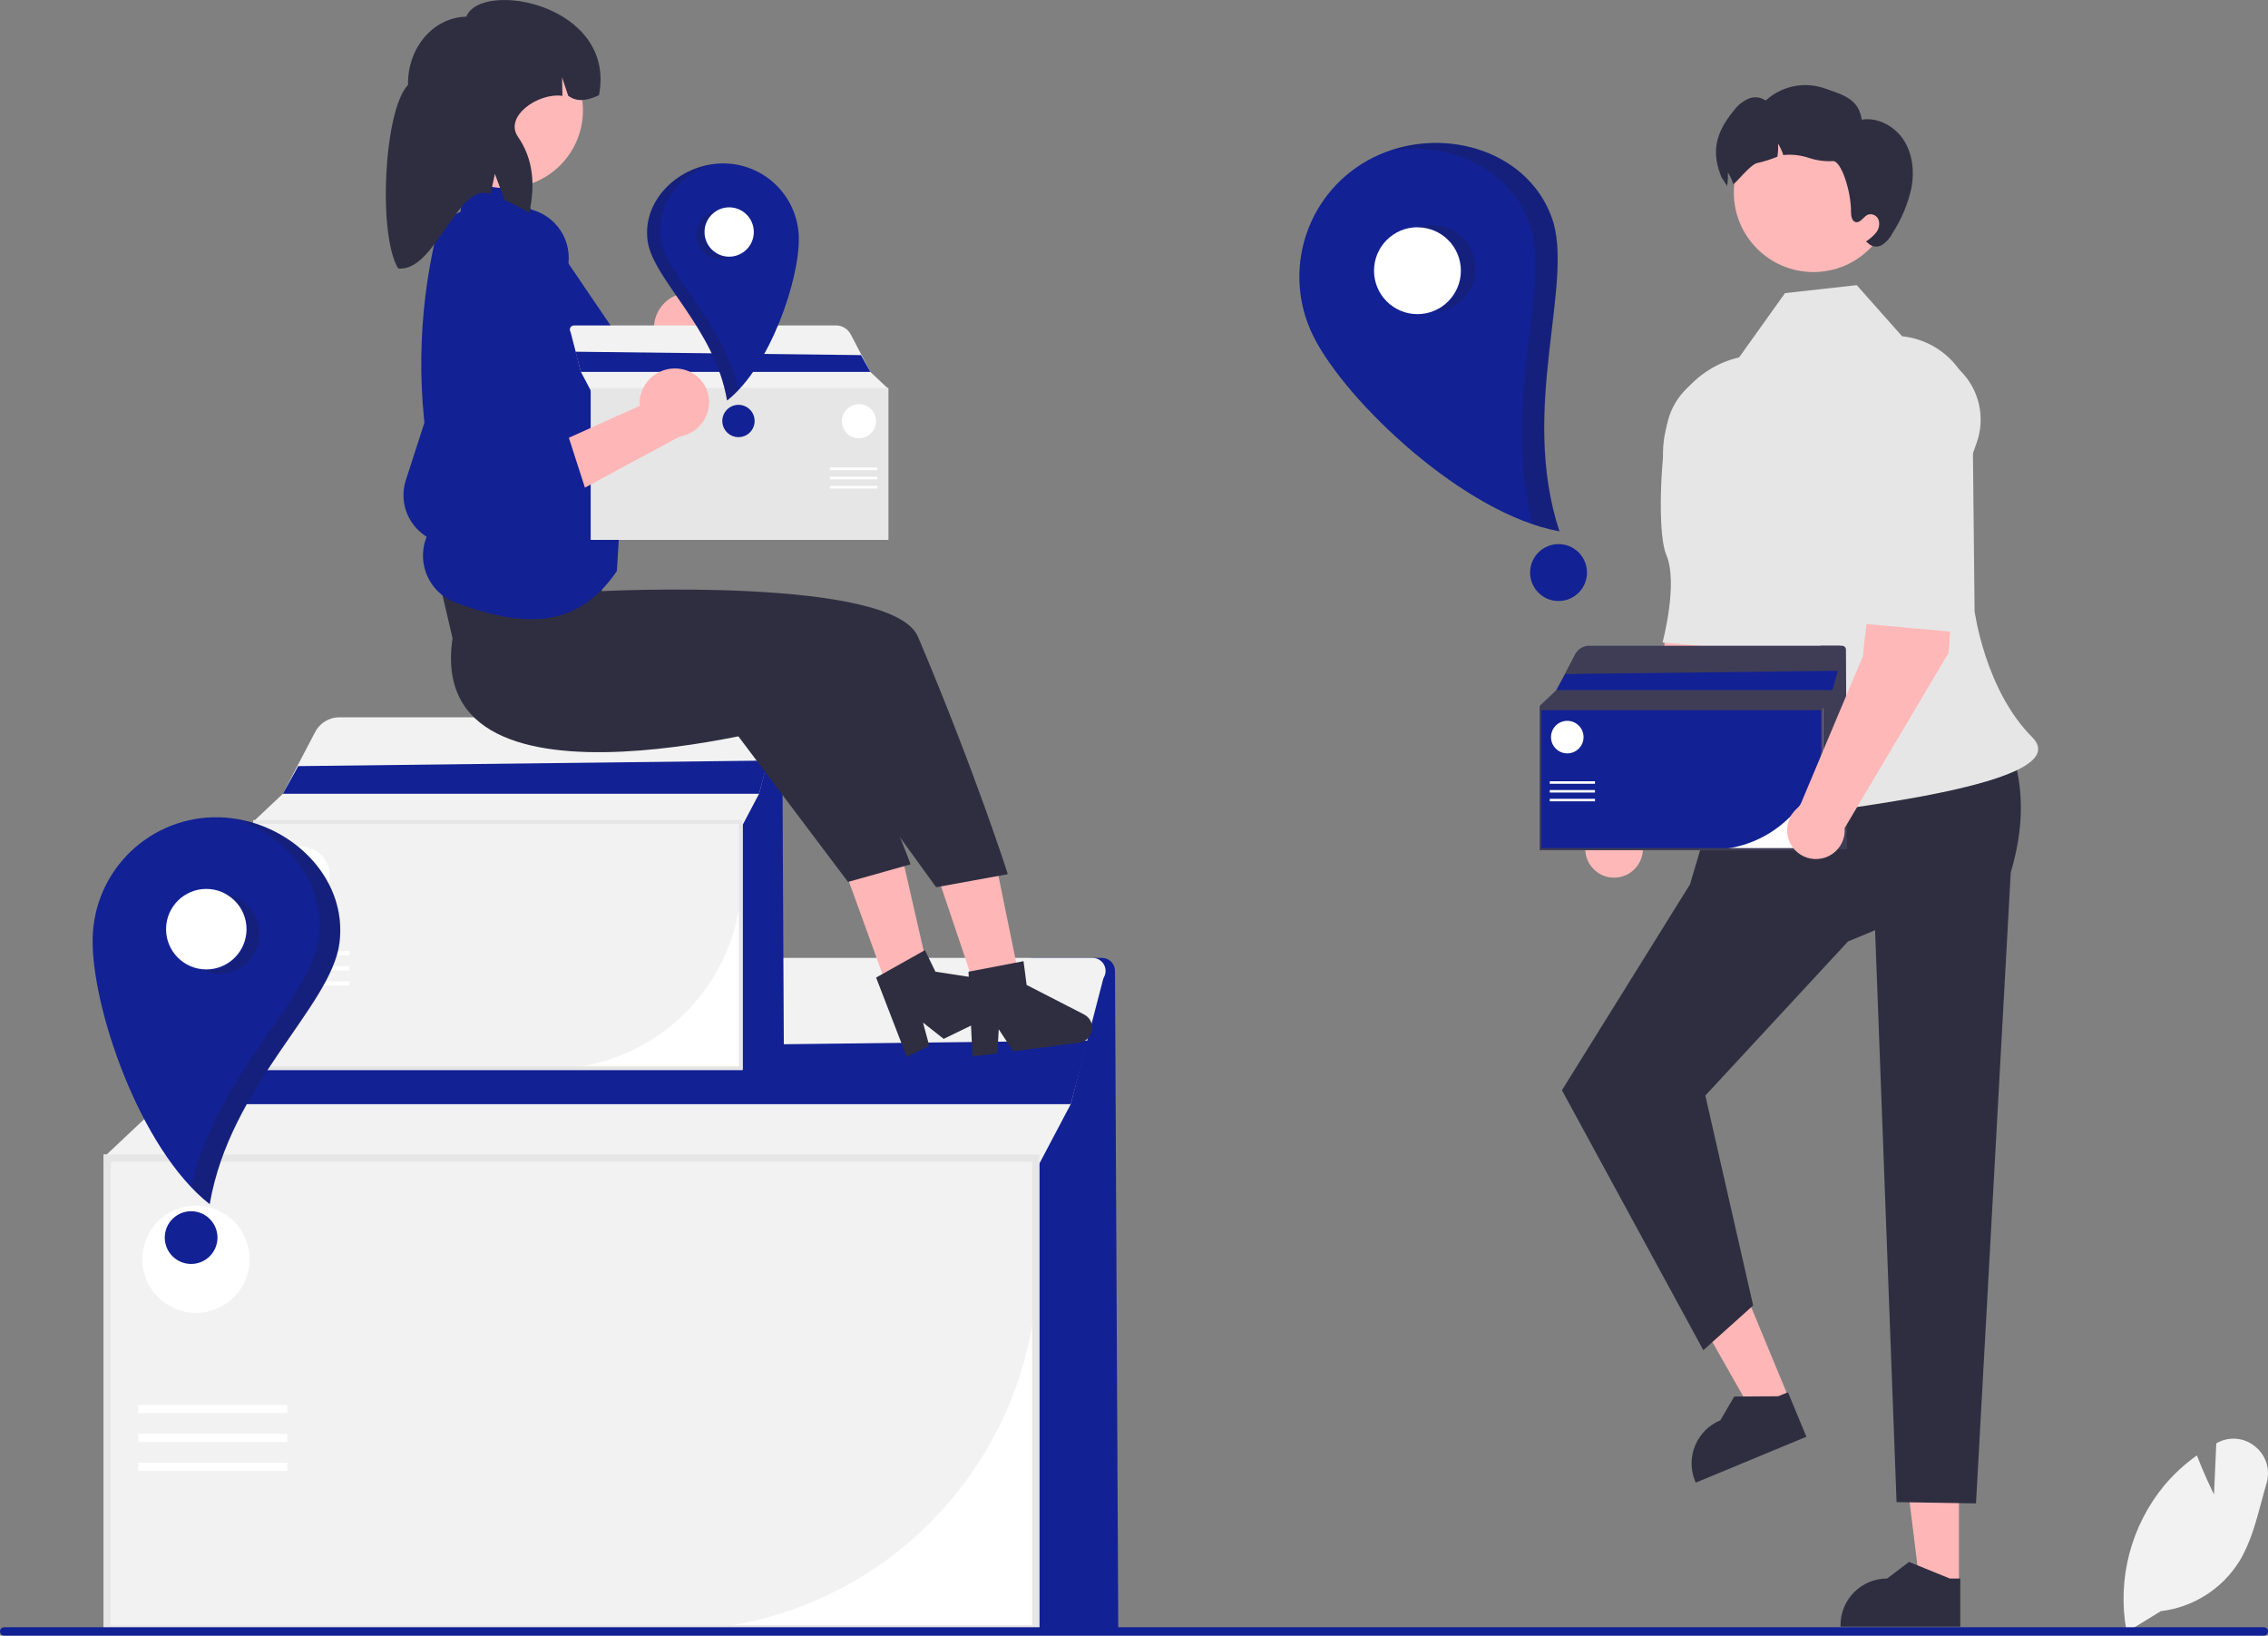 <svg width="570" height="411" viewBox="0 0 570 411" fill="none" xmlns="http://www.w3.org/2000/svg">
<rect x="0" y="0" width="570" height="411" fill="#808080" stroke="none"/>
<g clip-path="url(#clip0_10_603)">
<path d="M281.044 409.263H259.148V240.696H276.956C277.818 240.696 278.646 241.038 279.257 241.646C279.869 242.255 280.214 243.081 280.219 243.944L281.044 409.263Z" fill="#122194"/>
<path d="M261.196 410.156H26.059V290.107H261.196V410.156Z" fill="white"/>
<path d="M168.516 409.71H26.505V290.554H260.749V317.451C260.722 341.911 250.995 365.361 233.704 382.657C216.413 399.953 192.97 409.682 168.516 409.71Z" fill="#F2F2F2"/>
<path d="M277.479 245.484C277.361 245.708 277.269 245.945 277.206 246.189L269.098 277.451L260.303 294.112H26.951V289.962L40.237 277.451L55.735 247.798C56.419 246.489 57.317 245.304 58.393 244.292C60.847 241.982 64.089 240.696 67.459 240.696H274.594C275.157 240.696 275.709 240.842 276.199 241.118C276.689 241.395 277.098 241.794 277.389 242.275C277.679 242.757 277.84 243.306 277.856 243.868C277.871 244.43 277.742 244.987 277.479 245.484Z" fill="#F2F2F2"/>
<path d="M261.196 410.156H26.059V290.107H261.196V410.156ZM27.844 408.371H259.411V291.893H27.844V408.371Z" fill="#E6E6E6"/>
<path d="M273.429 261.477L269.097 277.451H40.236L47.631 264.155L273.429 261.477Z" fill="#122194"/>
<path d="M72.213 353.014H34.73V355.089H72.213V353.014Z" fill="white"/>
<path d="M72.213 360.276H34.73V362.351H72.213V360.276Z" fill="white"/>
<path d="M72.213 367.538H34.73V369.613H72.213V367.538Z" fill="white"/>
<path d="M49.249 329.902C56.695 329.902 62.732 323.864 62.732 316.416C62.732 308.968 56.695 302.93 49.249 302.93C41.803 302.93 35.767 308.968 35.767 316.416C35.767 323.864 41.803 329.902 49.249 329.902Z" fill="white"/>
<path d="M197.02 268.391H185.569V180.239H194.882C195.333 180.239 195.766 180.417 196.085 180.736C196.405 181.054 196.586 181.486 196.588 181.937L197.02 268.391Z" fill="#122194"/>
<path d="M186.64 268.858H63.674V206.078H186.64V268.858Z" fill="white"/>
<path d="M138.173 268.624H63.907V206.312H186.406V220.378C186.392 233.169 181.305 245.432 172.263 254.477C163.221 263.522 150.961 268.61 138.173 268.624Z" fill="#F2F2F2"/>
<path d="M195.155 182.743C195.093 182.86 195.045 182.983 195.012 183.111L190.772 199.46L186.173 208.173H64.141V206.002L71.088 199.46L79.193 183.953C79.551 183.268 80.021 182.648 80.583 182.119C81.867 180.911 83.562 180.239 85.324 180.239H193.646C193.94 180.239 194.23 180.315 194.486 180.459C194.742 180.604 194.956 180.813 195.108 181.065C195.26 181.316 195.344 181.603 195.352 181.897C195.36 182.191 195.292 182.483 195.155 182.743Z" fill="#F2F2F2"/>
<path d="M186.64 268.858H63.674V206.078H186.64V268.858ZM64.607 267.924H185.706V207.012H64.607V267.924Z" fill="#E6E6E6"/>
<path d="M193.037 191.106L190.772 199.459H71.089L74.956 192.506L193.037 191.106Z" fill="#122194"/>
<path d="M87.811 238.976H68.209V240.061H87.811V238.976Z" fill="white"/>
<path d="M87.811 242.773H68.209V243.858H87.811V242.773Z" fill="white"/>
<path d="M87.811 246.571H68.209V247.656H87.811V246.571Z" fill="white"/>
<path d="M75.802 226.889C79.696 226.889 82.853 223.731 82.853 219.836C82.853 215.941 79.696 212.784 75.802 212.784C71.908 212.784 68.751 215.941 68.751 219.836C68.751 223.731 71.908 226.889 75.802 226.889Z" fill="white"/>
<path d="M534.486 410.095L534.415 409.714C533.256 403.324 533.503 396.758 535.137 390.473C536.772 384.187 539.755 378.333 543.879 373.318C546.215 370.523 548.894 368.033 551.852 365.908L552.134 365.704L552.257 366.029C553.728 369.909 555.585 373.795 556.431 375.515L557.002 362.675L557.328 362.502C558.821 361.702 560.52 361.367 562.205 361.541C563.889 361.715 565.484 362.39 566.782 363.478C568.125 364.558 569.114 366.015 569.621 367.661C570.129 369.308 570.132 371.069 569.63 372.717C569.186 374.226 568.767 375.791 568.362 377.304C566.969 382.504 565.529 387.881 562.738 392.409C560.591 395.816 557.711 398.699 554.308 400.85C550.905 403.001 547.064 404.364 543.067 404.84L534.486 410.095Z" fill="#F2F2F2"/>
<path d="M570 409.938C570 410.077 569.973 410.216 569.92 410.345C569.867 410.474 569.789 410.591 569.69 410.69C569.591 410.789 569.474 410.867 569.345 410.92C569.216 410.973 569.077 411.001 568.938 411H1.062C0.78 411 0.51 410.888 0.311 410.689C0.112 410.49 0 410.22 0 409.938C0 409.656 0.112 409.386 0.311 409.187C0.51 408.987 0.78 408.875 1.062 408.875H568.938C569.077 408.875 569.216 408.902 569.345 408.956C569.474 409.009 569.591 409.087 569.69 409.186C569.789 409.284 569.867 409.402 569.92 409.531C569.973 409.66 570 409.798 570 409.938Z" fill="#122194"/>
<path d="M441.193 138.126L424.938 135.797C419.441 144.992 417.487 169.466 417.487 169.466L401.58 207.286C400.526 208.001 399.68 208.982 399.126 210.129C398.571 211.276 398.329 212.549 398.423 213.819C398.517 215.09 398.944 216.313 399.661 217.366C400.378 218.419 401.359 219.264 402.506 219.817C403.654 220.37 404.926 220.611 406.196 220.515C407.466 220.42 408.689 219.991 409.74 219.273C410.792 218.555 411.636 217.572 412.188 216.424C412.739 215.276 412.978 214.002 412.881 212.732L439 168.711L441.193 138.126Z" fill="#FFB8B8"/>
<path d="M438.606 92.987C441.122 93.377 443.521 94.317 445.632 95.739C447.744 97.162 449.516 99.032 450.823 101.218C452.13 103.404 452.939 105.85 453.193 108.384C453.447 110.918 453.139 113.477 452.292 115.878L448.843 125.658C448.843 125.658 446.965 155.104 439.804 163.416L417.831 161.427C417.831 161.427 421.848 146.571 418.764 139.383C416.875 134.981 416.98 119.777 418.841 107.408C419.19 105.162 419.978 103.007 421.161 101.066C422.344 99.125 423.897 97.437 425.733 96.097C427.569 94.758 429.651 93.794 431.86 93.26C434.069 92.726 436.361 92.634 438.606 92.987Z" fill="#E6E6E6"/>
<path d="M492.324 398.528L482.533 398.527L477.875 360.75L492.326 360.75L492.324 398.528Z" fill="#FFB6B6"/>
<path d="M492.668 408.744L462.559 408.743V408.362C462.559 405.253 463.794 402.272 465.991 400.074C468.189 397.875 471.17 396.64 474.278 396.64H474.279L479.779 392.466L490.04 396.641L492.669 396.641L492.668 408.744Z" fill="#2F2E41"/>
<path d="M449.755 351.709L440.711 355.459L421.94 322.349L435.29 316.812L449.755 351.709Z" fill="#FFB6B6"/>
<path d="M453.987 361.014L426.173 372.55L426.028 372.198C424.837 369.326 424.836 366.099 426.024 363.226C427.212 360.353 429.493 358.07 432.364 356.879L432.364 356.879L435.846 350.916L446.924 350.84L449.352 349.833L453.987 361.014Z" fill="#2F2E41"/>
<path d="M503.519 183.628L434.032 190.89L424.737 222.205L392.547 273.949L428.089 339.268L440.605 328.03L428.591 275.285L464.452 236.56L471.251 233.737L476.649 377.437L496.614 377.765L505.351 219.201C509.549 205.194 508.285 193.628 503.519 183.628Z" fill="#2F2E41"/>
<path d="M478.043 84.494L466.637 71.648L448.615 73.651L437.077 89.803C430.935 91.215 425.568 94.928 422.08 100.178C418.592 105.428 417.248 111.816 418.325 118.027C422.803 143.816 438.019 168.829 432.995 181.554C425.368 200.869 424.902 208.747 443.159 206.039C461.416 203.331 522.58 197.088 510.722 185.226C498.864 173.365 496.259 153.544 496.259 153.544L495.783 108.196C496.288 105.461 496.22 102.651 495.586 99.944C494.952 97.236 493.764 94.689 492.098 92.462C490.432 90.236 488.323 88.379 485.904 87.007C483.485 85.636 480.808 84.78 478.043 84.494L478.043 84.494Z" fill="#E6E6E6"/>
<path d="M455.754 68.361C466.803 68.361 475.76 59.402 475.76 48.35C475.76 37.298 466.803 28.339 455.754 28.339C444.706 28.339 435.749 37.298 435.749 48.35C435.749 59.402 444.706 68.361 455.754 68.361Z" fill="#FFB8B8"/>
<path d="M480.404 47.162C479.511 51.216 477.899 55.078 475.646 58.565C475.048 59.754 474.154 60.769 473.051 61.512C472.492 61.871 471.825 62.022 471.167 61.94C470.508 61.858 469.899 61.547 469.446 61.062L468.959 60.665C469.914 60.077 470.766 59.337 471.482 58.475C471.837 58.042 472.084 57.531 472.201 56.983C472.319 56.436 472.304 55.869 472.158 55.329C471.986 54.796 471.613 54.351 471.119 54.087C470.625 53.823 470.048 53.761 469.509 53.913C468.337 54.373 467.626 56.068 466.4 55.806C465.409 55.59 465.201 54.283 465.201 53.255C465.237 47.883 462.642 40.248 460.632 40.483C458.602 40.594 456.569 40.321 454.64 39.68C452.708 39.038 450.669 38.778 448.638 38.914C448.494 38.932 448.35 38.959 448.196 38.986C447.871 37.965 447.423 36.988 446.863 36.075C446.926 37.177 446.872 38.283 446.701 39.374C445.084 40.04 443.414 40.568 441.708 40.951C439.852 41.213 435.769 46.765 435.58 46.197C435.255 45.177 434.807 44.199 434.246 43.286C434.31 44.388 434.255 45.494 434.084 46.585C434.075 46.63 434.075 46.666 434.066 46.711C433.165 45.512 432.615 44.052 432.922 45.17C429.903 38.337 431.074 33.443 435.824 27.683C436.749 26.444 437.974 25.461 439.383 24.825C440.089 24.515 440.862 24.392 441.63 24.468C442.397 24.544 443.131 24.816 443.763 25.258C445.7 23.481 448.076 22.256 450.646 21.707C453.217 21.159 455.886 21.308 458.38 22.139C463.327 23.861 467.139 24.87 467.896 30.062C471.987 29.404 476.196 31.73 478.448 35.2C480.692 38.68 481.152 43.097 480.404 47.162Z" fill="#2F2E41"/>
<path d="M464.182 213.37H457.542V162.253H462.942C463.204 162.253 463.454 162.357 463.64 162.541C463.825 162.726 463.93 162.976 463.931 163.238L464.182 213.37Z" fill="#3F3D56"/>
<path d="M458.163 213.641H386.859V177.237H458.163V213.641Z" fill="white"/>
<path d="M430.058 213.505H386.994V177.372H458.027V185.529C458.019 192.946 455.069 200.057 449.826 205.302C444.582 210.547 437.473 213.497 430.058 213.505Z" fill="#122194"/>
<path d="M463.1 163.705C463.065 163.773 463.037 163.844 463.018 163.919L460.559 173.399L457.892 178.451H387.13V177.192L391.159 173.399L395.858 164.407C396.066 164.01 396.338 163.65 396.664 163.343C397.408 162.643 398.392 162.253 399.414 162.253H462.226C462.396 162.253 462.564 162.297 462.712 162.381C462.861 162.465 462.985 162.586 463.073 162.732C463.161 162.878 463.21 163.044 463.215 163.215C463.219 163.385 463.18 163.554 463.1 163.705Z" fill="#3F3D56"/>
<path d="M458.163 213.641H386.859V177.237H458.163V213.641ZM387.401 213.099H457.621V177.778H387.401V213.099Z" fill="#3F3D56"/>
<path d="M461.871 168.554L460.558 173.399H391.158L393.4 169.367L461.871 168.554Z" fill="#122194"/>
<path d="M400.855 196.312H389.488V196.942H400.855V196.312Z" fill="white"/>
<path d="M400.855 198.515H389.488V199.144H400.855V198.515Z" fill="white"/>
<path d="M400.855 200.717H389.488V201.346H400.855V200.717Z" fill="white"/>
<path d="M393.891 189.304C396.149 189.304 397.98 187.473 397.98 185.215C397.98 182.956 396.149 181.125 393.891 181.125C391.633 181.125 389.803 182.956 389.803 185.215C389.803 187.473 391.633 189.304 393.891 189.304Z" fill="white"/>
<path d="M491.921 133.452L475.667 131.124C470.169 140.318 468.216 164.792 468.216 164.792L452.308 202.612C451.255 203.328 450.408 204.309 449.854 205.456C449.3 206.603 449.058 207.875 449.152 209.146C449.246 210.416 449.672 211.64 450.389 212.692C451.106 213.745 452.088 214.591 453.235 215.144C454.382 215.697 455.655 215.938 456.925 215.842C458.195 215.747 459.417 215.318 460.469 214.6C461.521 213.882 462.365 212.899 462.916 211.751C463.468 210.602 463.707 209.329 463.61 208.059L489.729 164.038L491.921 133.452Z" fill="#FFB8B8"/>
<path d="M483.111 88.314C485.627 88.704 488.026 89.643 490.137 91.066C492.249 92.488 494.021 94.359 495.328 96.544C496.634 98.73 497.444 101.177 497.697 103.711C497.951 106.245 497.644 108.803 496.797 111.205L493.347 120.984C493.347 120.984 497.693 150.431 490.532 158.743L468.558 156.753C468.558 156.753 472.576 141.897 469.492 134.709C467.603 130.307 467.708 115.103 469.569 102.735C470.99 93.291 473.675 86.852 483.111 88.314Z" fill="#E6E6E6"/>
<path d="M345.087 39.592C337.145 43.554 331.102 50.509 328.288 58.928C325.473 67.346 326.116 76.538 330.077 84.482C338.325 101.024 368.129 129.237 391.908 133.499C381.679 102.433 395.902 70.855 389.965 54.606C383.621 37.244 361.625 31.342 345.087 39.592Z" fill="#122194"/>
<path d="M356.235 78.935C362.262 78.935 367.148 74.047 367.148 68.019C367.148 61.99 362.262 57.103 356.235 57.103C350.208 57.103 345.322 61.99 345.322 68.019C345.322 74.047 350.208 78.935 356.235 78.935Z" fill="white"/>
<path d="M391.698 151.02C395.646 151.02 398.846 147.819 398.846 143.87C398.846 139.922 395.646 136.721 391.698 136.721C387.751 136.721 384.551 139.922 384.551 143.87C384.551 147.819 387.751 151.02 391.698 151.02Z" fill="#122194"/>
<path opacity="0.2" d="M359.561 56.544C360.994 56.494 362.422 56.728 363.765 57.23C365.108 57.733 366.339 58.496 367.387 59.475C368.435 60.453 369.28 61.629 369.873 62.935C370.467 64.24 370.797 65.65 370.846 67.084C370.894 68.517 370.66 69.946 370.156 71.289C369.653 72.631 368.889 73.862 367.91 74.909C366.93 75.957 365.754 76.801 364.448 77.394C363.143 77.986 361.733 78.316 360.3 78.363C362.729 77.459 364.757 75.721 366.021 73.458C367.285 71.196 367.703 68.557 367.2 66.014C366.697 63.472 365.306 61.191 363.275 59.581C361.245 57.971 358.708 57.136 356.118 57.226C357.221 56.814 358.384 56.584 359.561 56.544Z" fill="#231F20"/>
<path opacity="0.2" d="M390.02 54.613C395.957 70.861 381.735 102.439 391.964 133.506C389.719 133.092 387.508 132.513 385.349 131.774C377.015 101.742 390.095 71.733 384.359 56.034C379.225 41.983 363.84 35.44 349.393 37.827C365.249 32.418 384.206 38.702 390.02 54.613Z" fill="#231F20"/>
<path d="M55.03 205.362C46.809 205.165 38.847 208.242 32.894 213.917C26.942 219.592 23.487 227.4 23.289 235.623C22.878 252.746 35.067 288.772 52.697 302.571C57.777 272.692 83.106 252.993 85.282 237.112C87.608 220.142 72.149 205.774 55.03 205.362Z" fill="#122194"/>
<path d="M51.846 243.592C57.431 243.592 61.958 239.063 61.958 233.477C61.958 227.891 57.431 223.362 51.846 223.362C46.262 223.362 41.734 227.891 41.734 233.477C41.734 239.063 46.262 243.592 51.846 243.592Z" fill="white"/>
<path d="M48.032 317.599C51.69 317.599 54.655 314.633 54.655 310.974C54.655 307.315 51.69 304.349 48.032 304.349C44.374 304.349 41.409 307.315 41.409 310.974C41.409 314.633 44.374 317.599 48.032 317.599Z" fill="#122194"/>
<path opacity="0.2" d="M59.541 225.52C61.953 226.694 63.799 228.778 64.675 231.313C65.551 233.849 65.384 236.628 64.21 239.04C63.63 240.235 62.819 241.303 61.826 242.184C60.832 243.065 59.675 243.742 58.419 244.176C55.885 245.052 53.106 244.885 50.694 243.711C53.075 244.024 55.489 243.479 57.505 242.174C59.52 240.869 61.006 238.889 61.695 236.588C62.385 234.288 62.233 231.817 61.268 229.618C60.302 227.419 58.586 225.635 56.426 224.586C57.508 224.728 58.56 225.043 59.541 225.52Z" fill="#231F20"/>
<path opacity="0.2" d="M85.325 237.141C83.149 253.022 57.82 272.721 52.739 302.6C51.08 301.288 49.52 299.856 48.072 298.314C54.257 270.104 77.97 251.196 80.073 235.851C81.955 222.118 72.189 210.09 59.322 205.783C74.652 208.225 87.456 221.59 85.325 237.141Z" fill="#231F20"/>
<path d="M172.66 73.574C170.35 73.725 168.189 74.772 166.639 76.492C165.089 78.212 164.27 80.47 164.358 82.784C164.384 83.254 164.448 83.721 164.55 84.181L138.313 100.715L152.819 107.132L175.51 90.447C177.382 89.875 179.012 88.699 180.146 87.103C181.28 85.506 181.853 83.579 181.777 81.623C181.723 80.51 181.45 79.418 180.975 78.411C180.499 77.403 179.829 76.499 179.004 75.751C178.179 75.002 177.215 74.423 176.166 74.047C175.118 73.671 174.005 73.505 172.893 73.559C172.815 73.563 172.738 73.568 172.66 73.574Z" fill="#FFB6B6"/>
<path d="M147.36 93.199L153.862 106.62L128.152 123.169C126.323 124.356 124.22 125.056 122.044 125.202C119.868 125.348 117.691 124.935 115.72 124.002C113.323 122.854 111.364 120.959 110.138 118.6C108.912 116.242 108.486 113.549 108.923 110.928L117.266 63.288C117.826 59.954 119.642 56.961 122.34 54.926C125.038 52.89 128.414 51.966 131.772 52.344C133.408 52.523 134.993 53.022 136.435 53.814C137.878 54.605 139.151 55.673 140.181 56.957C141.212 58.24 141.979 59.714 142.44 61.295C142.9 62.875 143.046 64.53 142.867 66.167C142.853 66.296 142.836 66.425 142.818 66.554C142.755 67.011 142.667 67.466 142.556 67.914L133.448 101.795L147.36 93.199Z" fill="#122194"/>
<path d="M149.187 114.004H112.419V150.782H149.187V114.004Z" fill="#FFB8B8"/>
<path d="M236.384 222.319L250.426 217.594L258.246 255.828L248.73 259.029L236.384 222.319Z" fill="#FFB6B6"/>
<path d="M212.584 219.381L226.513 214.33L235.22 252.371L225.782 255.793L212.584 219.381Z" fill="#FFB6B6"/>
<path d="M113.738 160.391C106.368 209.535 204.507 180.48 204.507 180.48L235.277 222.939L253.292 219.663C253.292 219.663 245.186 194.174 230.71 160.003C224.281 144.829 151.282 148.536 151.282 148.536L149.767 136.638L108.006 135.819L113.738 160.391Z" fill="#2F2E41"/>
<path d="M184.628 183.775L207.321 169.637C223.935 202.82 228.832 217.191 228.832 217.191L213.126 221.609L184.628 183.775Z" fill="#2F2E41"/>
<path d="M134.742 54.239L127.342 44.723L116.785 44.265L115.731 53.215L110.5 55.627C105.277 75.476 104.47 96.229 108.137 116.424C108.838 117.084 109.35 117.919 109.621 118.844C109.891 119.768 109.911 120.748 109.676 121.682L109.337 123.034L109.369 123.084C110.482 124.841 110.859 126.965 110.42 128.998L107.922 133.438C107.025 135.035 106.487 136.808 106.345 138.633C106.203 140.459 106.46 142.294 107.099 144.01C107.737 145.727 108.742 147.283 110.043 148.572C111.344 149.86 112.91 150.85 114.632 151.472C129.987 157.04 144.382 159.113 155.031 143.49L158.379 89.047L134.742 54.239Z" fill="#122194"/>
<path d="M126.99 47.25C137.77 47.25 146.509 38.508 146.509 27.725C146.509 16.942 137.77 8.201 126.99 8.201C116.21 8.201 107.471 16.942 107.471 27.725C107.471 38.508 116.21 47.25 126.99 47.25Z" fill="#FFB8B8"/>
<path d="M117.191 4.189C108.926 4.348 102.371 12.016 102.55 21.316C96.433 27.7 94.952 59.098 100.062 67.45C109.411 68.536 115.097 45.401 123.295 48.746L124.375 43.697L126.824 50.272C128.907 51.232 130.975 52.287 133.027 53.435C134.501 46.67 134.136 40.093 130.172 34.365C126.651 29.276 135.22 23.234 141.348 24.088L141.258 19.414L142.798 24.06C145.187 25.816 147.829 25.18 150.539 23.911C154.933 1.068 120.913 -5.179 117.191 4.189Z" fill="#2F2E41"/>
<path d="M244.406 265.496L250.662 264.678L251.007 258.624L254.639 264.159L271.232 261.991C272.027 261.887 272.769 261.531 273.348 260.976C273.927 260.421 274.314 259.695 274.451 258.905C274.589 258.114 274.47 257.3 274.112 256.582C273.755 255.864 273.177 255.279 272.463 254.912L258.017 247.49L257.237 241.517L243.408 244.17L244.406 265.496Z" fill="#2F2E41"/>
<path d="M227.881 265.55L233.557 262.794L231.968 256.942L237.164 261.041L252.218 253.73C252.939 253.379 253.53 252.807 253.904 252.097C254.277 251.387 254.414 250.576 254.294 249.783C254.175 248.99 253.804 248.255 253.238 247.687C252.671 247.119 251.938 246.747 251.145 246.626L235.093 244.16L232.462 238.741L220.185 245.637L227.881 265.55Z" fill="#2F2E41"/>
<path d="M142.201 135.351H149.161V81.772H143.501C143.227 81.772 142.964 81.881 142.769 82.074C142.575 82.268 142.465 82.53 142.464 82.805L142.201 135.351Z" fill="#122194"/>
<path d="M148.511 97.478H223.249V135.635H148.511V97.478Z" fill="white"/>
<path d="M148.652 106.169V97.619H223.107V135.493H177.969C170.196 135.484 162.745 132.392 157.249 126.894C151.753 121.397 148.661 113.943 148.652 106.169Z" fill="#F2F2F2"/>
<path d="M143.335 83.294C143.372 83.365 143.402 83.441 143.422 83.518L145.999 93.455L148.794 98.751H222.965V97.432L218.742 93.455L213.816 84.03C213.599 83.614 213.313 83.237 212.971 82.915C212.191 82.181 211.161 81.772 210.09 81.772H144.252C144.073 81.772 143.897 81.819 143.742 81.907C143.586 81.995 143.456 82.121 143.364 82.274C143.271 82.427 143.22 82.602 143.215 82.781C143.21 82.959 143.251 83.136 143.335 83.294Z" fill="#F2F2F2"/>
<path d="M148.511 97.478H223.249V135.635H148.511V97.478ZM222.682 135.067H149.078V98.045H222.682L222.682 135.067Z" fill="#E6E6E6"/>
<path d="M144.622 88.377L145.999 93.455H218.743L216.392 89.229L144.622 88.377Z" fill="#122194"/>
<path d="M220.492 117.473H208.578V118.132H220.492V117.473Z" fill="white"/>
<path d="M220.492 119.781H208.578V120.44H220.492V119.781Z" fill="white"/>
<path d="M220.492 122.089H208.578V122.748H220.492V122.089Z" fill="white"/>
<path d="M215.877 110.126C218.244 110.126 220.163 108.207 220.163 105.84C220.163 103.472 218.244 101.553 215.877 101.553C213.51 101.553 211.592 103.472 211.592 105.84C211.592 108.207 213.51 110.126 215.877 110.126Z" fill="white"/>
<path d="M181.307 41.07C186.345 40.949 191.224 42.834 194.871 46.312C198.518 49.789 200.635 54.573 200.756 59.612C201.008 70.104 193.54 92.179 182.737 100.634C179.624 82.326 164.104 70.255 162.771 60.524C161.346 50.126 170.818 41.322 181.307 41.07Z" fill="#122194"/>
<path d="M183.259 64.495C186.68 64.495 189.454 61.72 189.454 58.297C189.454 54.874 186.68 52.099 183.259 52.099C179.837 52.099 177.062 54.874 177.062 58.297C177.062 61.72 179.837 64.495 183.259 64.495Z" fill="white"/>
<path d="M185.595 109.842C187.837 109.842 189.654 108.025 189.654 105.783C189.654 103.541 187.837 101.724 185.595 101.724C183.354 101.724 181.537 103.541 181.537 105.783C181.537 108.025 183.354 109.842 185.595 109.842Z" fill="#122194"/>
<path opacity="0.2" d="M178.544 53.421C177.812 53.778 177.158 54.274 176.618 54.883C176.078 55.492 175.664 56.202 175.398 56.971C175.133 57.74 175.021 58.554 175.07 59.367C175.119 60.179 175.327 60.974 175.683 61.706C176.039 62.438 176.535 63.092 177.144 63.632C177.753 64.172 178.462 64.587 179.231 64.852C180 65.118 180.814 65.23 181.626 65.181C182.439 65.132 183.233 64.924 183.965 64.568C182.506 64.759 181.027 64.425 179.792 63.626C178.557 62.826 177.647 61.613 177.224 60.203C176.802 58.794 176.895 57.279 177.486 55.932C178.078 54.585 179.129 53.492 180.453 52.849C179.79 52.936 179.145 53.129 178.544 53.421Z" fill="#231F20"/>
<path opacity="0.2" d="M162.744 60.542C164.078 70.273 179.598 82.344 182.711 100.652C183.728 99.848 184.683 98.97 185.571 98.026C181.781 80.74 167.251 69.154 165.963 59.752C164.809 51.337 170.794 43.967 178.678 41.328C169.284 42.824 161.438 51.013 162.744 60.542Z" fill="#231F20"/>
<path d="M170.27 92.607C167.961 92.436 165.676 93.173 163.902 94.661C162.128 96.15 161.004 98.272 160.77 100.576C160.73 101.045 160.729 101.516 160.767 101.986L132.489 114.716L145.963 123.085L170.75 109.713C172.684 109.406 174.461 108.468 175.806 107.045C177.15 105.621 177.985 103.793 178.181 101.844C178.385 99.603 177.691 97.373 176.251 95.644C174.811 93.915 172.743 92.829 170.502 92.625C170.425 92.618 170.347 92.612 170.27 92.607Z" fill="#FFB6B6"/>
<path d="M142.491 108.53L147.068 122.723L119.31 135.542C117.333 136.464 115.154 136.865 112.979 136.708C110.803 136.55 108.705 135.838 106.882 134.641C104.667 133.172 102.991 131.022 102.104 128.517C101.217 126.011 101.169 123.285 101.966 120.749L116.839 74.729C117.856 71.505 120.07 68.794 123.024 67.153C125.979 65.511 129.45 65.065 132.724 65.906C134.319 66.31 135.819 67.025 137.138 68.009C138.457 68.993 139.569 70.227 140.411 71.642C141.253 73.056 141.809 74.622 142.046 76.251C142.283 77.88 142.197 79.539 141.793 81.135C141.761 81.261 141.727 81.387 141.691 81.512C141.565 81.956 141.415 82.394 141.242 82.822L127.521 115.11L142.491 108.53Z" fill="#122194"/>
</g>
<defs>
<clipPath id="clip0_10_603">
<rect width="570" height="411" fill="white"/>
</clipPath>
</defs>
</svg>
